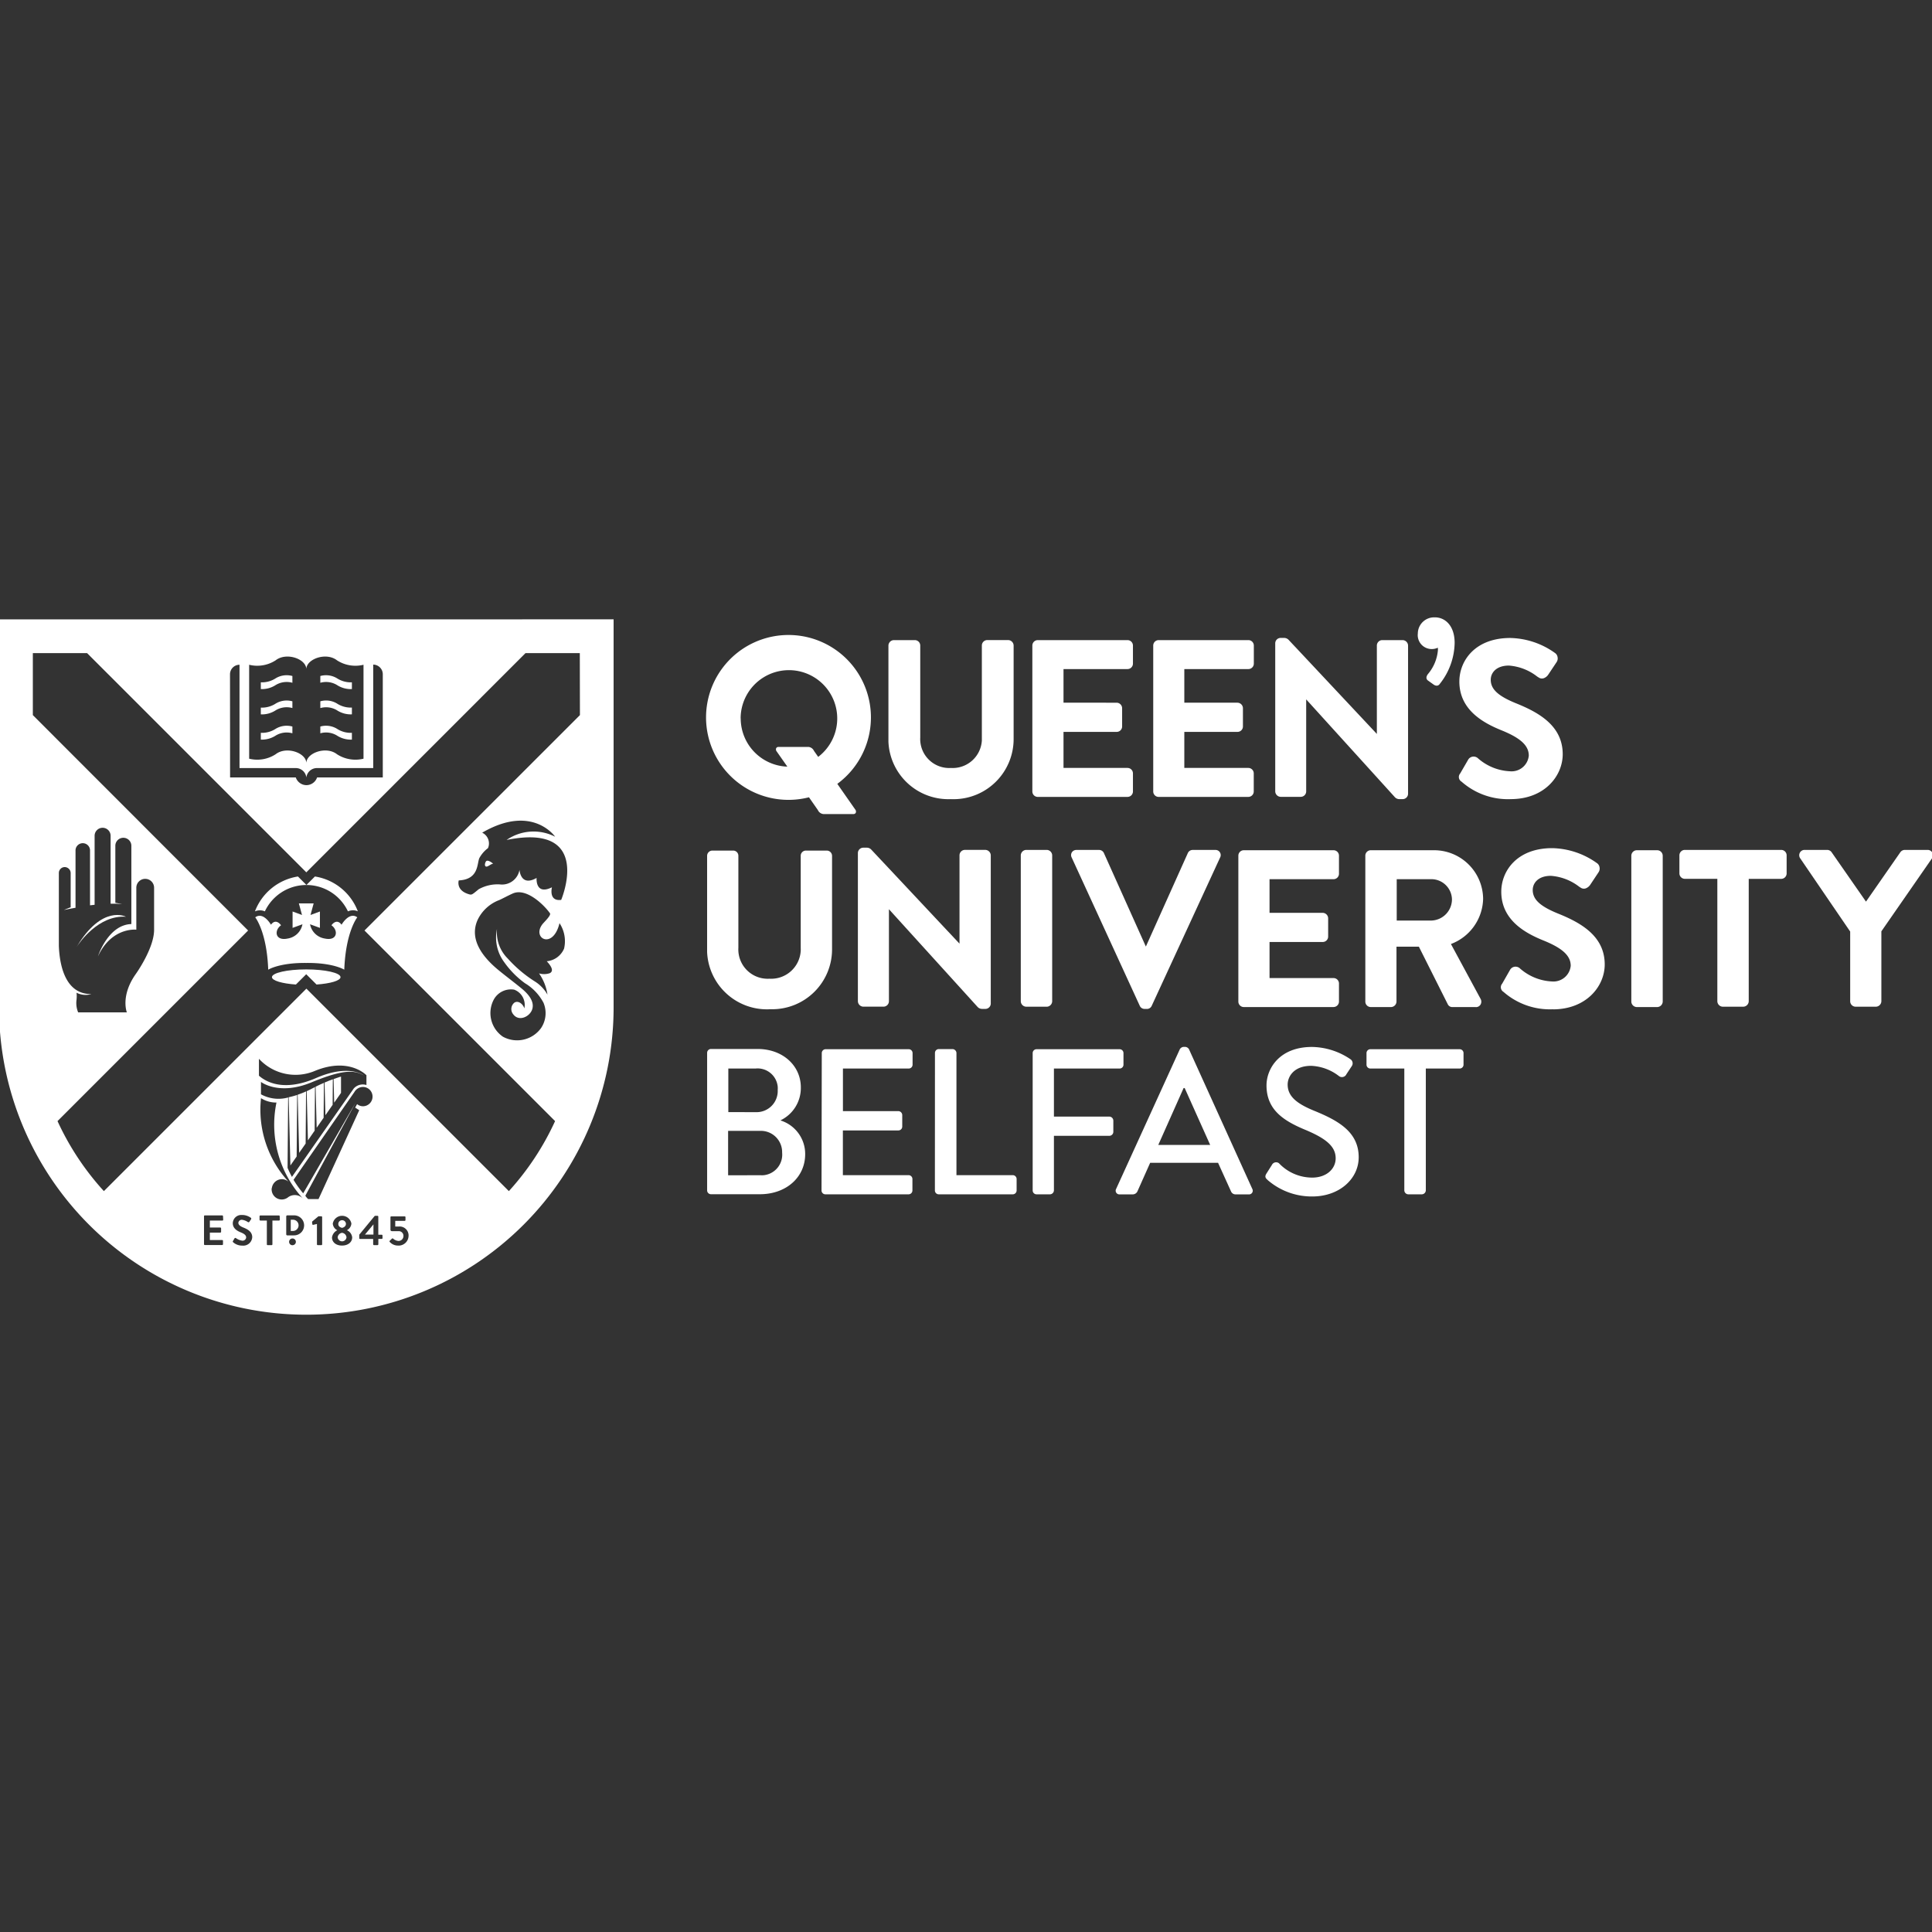 <svg id="Layer_1" data-name="Layer 1" xmlns="http://www.w3.org/2000/svg" viewBox="0 0 1000 1000"><rect x="0" y="0" width="1000" height="1000" fill="#333333" stroke="none"/><defs><style>.cls-1{fill:#fff;}</style></defs><g id="Queens"><path id="Path_20" data-name="Path 20" class="cls-1" d="M383.35,371.83a25,25,0,1,1,40.15,19.93l-2.18-3.1a3.52,3.52,0,0,0-2.93-2.06H403c-1.14,0-1.67.9-1.19,2.06l5.72,8.15a25,25,0,0,1-24.14-25m50,33.91a42.67,42.67,0,1,0-14.67,6.95l4.62,6.64a3.5,3.5,0,0,0,2.92,2.05h15.44c1.14,0,1.66-.92,1.18-2.05Z"/><path id="Path_21" data-name="Path 21" class="cls-1" d="M492.19,413.63a31.06,31.06,0,0,1-32.34-29.73c0-.46,0-.93,0-1.39V334.14a2.89,2.89,0,0,1,2.81-2.82h10.84a2.82,2.82,0,0,1,2.82,2.82h0v47.57a15,15,0,0,0,14.15,15.79,14.43,14.43,0,0,0,1.74,0,15.13,15.13,0,0,0,16-14.26c0-.47,0-.93,0-1.4V334.11A2.81,2.81,0,0,1,511,331.3h10.84a2.89,2.89,0,0,1,2.81,2.81v48.4a31.12,31.12,0,0,1-31.08,31.15c-.47,0-.93,0-1.4,0"/><path id="Path_22" data-name="Path 22" class="cls-1" d="M583.59,412.48H537.16a2.82,2.82,0,0,1-2.82-2.82V334.14a2.82,2.82,0,0,1,2.82-2.82h46.43a2.82,2.82,0,0,1,2.82,2.82h0v9.35a2.82,2.82,0,0,1-2.82,2.82H550.47v17.41H578a2.88,2.88,0,0,1,2.81,2.82V376a2.8,2.8,0,0,1-2.8,2.82H550.47v18.66h33.12a2.82,2.82,0,0,1,2.82,2.82v9.36a2.81,2.81,0,0,1-2.82,2.81h0"/><path id="Path_23" data-name="Path 23" class="cls-1" d="M646.16,412.48H599.73a2.82,2.82,0,0,1-2.82-2.82V334.14a2.82,2.82,0,0,1,2.82-2.82h46.43a2.82,2.82,0,0,1,2.82,2.82h0v9.35a2.82,2.82,0,0,1-2.82,2.82H613v17.41h27.54a2.88,2.88,0,0,1,2.8,2.82V376a2.8,2.8,0,0,1-2.8,2.82H613v18.66h33.12a2.82,2.82,0,0,1,2.82,2.82v9.36a2.81,2.81,0,0,1-2.82,2.81h0"/><path id="Path_24" data-name="Path 24" class="cls-1" d="M726,413.63H724.4a3.18,3.18,0,0,1-2.41-1L676.08,362v47.62a2.82,2.82,0,0,1-2.82,2.82H662.88a2.9,2.9,0,0,1-2.82-2.82V332.89a2.79,2.79,0,0,1,2.82-2.7h1.71a3.18,3.18,0,0,1,2.4,1l45.67,48.7V334.14a2.81,2.81,0,0,1,2.81-2.82H726a2.88,2.88,0,0,1,2.81,2.82v76.79a2.8,2.8,0,0,1-2.81,2.7"/><path id="Path_25" data-name="Path 25" class="cls-1" d="M743.65,354.92a3.12,3.12,0,0,1-1.56-.55l-3-2.15c-.49-.36-1.44-1.41,0-3.31a22,22,0,0,0,5.19-12.6,7.45,7.45,0,0,0-.07-1.06,7.31,7.31,0,0,1-3.15.7,7.23,7.23,0,0,1-7.25-7.23,7.34,7.34,0,0,1,.05-.81,8.43,8.43,0,0,1,8.52-8.37h.37c5.06,0,10.17,4.09,10.17,13.24a34.9,34.9,0,0,1-7.78,21.31,1.8,1.8,0,0,1-1.47.81"/><path id="Path_26" data-name="Path 26" class="cls-1" d="M782,413.63a36.31,36.31,0,0,1-25.52-9.06,2.78,2.78,0,0,1-1-3.8,3.36,3.36,0,0,1,.31-.43l4.11-7.09a3.21,3.21,0,0,1,2.18-1.58,3.4,3.4,0,0,1,2.67.6,26.89,26.89,0,0,0,16.82,6.94,8.94,8.94,0,0,0,9.73-8.1v0c0-5.18-4.22-9.09-14.09-13.09-9.38-3.79-21.85-10.53-21.85-25.24,0-10.87,8.23-22.56,26.32-22.56A41.08,41.08,0,0,1,804.88,338a3.08,3.08,0,0,1,1.29,2,3.45,3.45,0,0,1-.45,2.67l-4.32,6.48a4.75,4.75,0,0,1-2.12,1.8,2.93,2.93,0,0,1-2.78-.23l-.83-.52A27,27,0,0,0,781,344.5c-6.49,0-9.39,3.69-9.39,7.34,0,4.87,3.78,8.39,13,12.15,12,4.82,24.25,11.73,24.25,26.39,0,11.25-9.42,23.24-26.89,23.24"/><path id="Path_27" data-name="Path 27" class="cls-1" d="M510,522.2h-1.59a3.1,3.1,0,0,1-2.4-1l-45.9-50.59v47.62a2.83,2.83,0,0,1-2.81,2.82H446.86a2.9,2.9,0,0,1-2.82-2.82V441.46a2.8,2.8,0,0,1,2.82-2.7h1.71a3.14,3.14,0,0,1,2.4,1l45.67,48.68V442.72a2.82,2.82,0,0,1,2.82-2.82H510a2.9,2.9,0,0,1,2.82,2.82v76.79a2.8,2.8,0,0,1-2.82,2.7"/><path id="Path_28" data-name="Path 28" class="cls-1" d="M541.79,521.07H531.18a2.88,2.88,0,0,1-2.82-2.82V442.72a2.88,2.88,0,0,1,2.82-2.81h10.61a2.89,2.89,0,0,1,2.82,2.81v75.54a2.9,2.9,0,0,1-2.82,2.82"/><path id="Path_29" data-name="Path 29" class="cls-1" d="M593.6,522.21h-1.14a2.69,2.69,0,0,1-2.52-1.61h0l-35.25-76.78a2.74,2.74,0,0,1,.11-2.66,2.78,2.78,0,0,1,2.42-1.23h11.64a2.74,2.74,0,0,1,2.54,1.66l21.7,48.35,21.71-48.37a2.73,2.73,0,0,1,2.53-1.64H629a2.67,2.67,0,0,1,2.54,3.89L596.13,520.6a2.69,2.69,0,0,1-2.53,1.63"/><path id="Path_30" data-name="Path 30" class="cls-1" d="M690.23,521.25H643.79a2.84,2.84,0,0,1-2.82-2.83V442.89a2.82,2.82,0,0,1,2.82-2.81h46.44a2.81,2.81,0,0,1,2.82,2.81h0v9.36a2.82,2.82,0,0,1-2.82,2.82H657.11v17.41h27.53a2.88,2.88,0,0,1,2.81,2.82v9.45a2.8,2.8,0,0,1-2.81,2.82H657.11v18.67h33.12a2.82,2.82,0,0,1,2.82,2.81h0v9.36a2.82,2.82,0,0,1-2.82,2.82"/><path id="Path_31" data-name="Path 31" class="cls-1" d="M722.94,476.48h17.94a11,11,0,0,0,10.65-11,10.68,10.68,0,0,0-10.65-10.42H722.94Zm40.87,44.78h-12a2.59,2.59,0,0,1-2.41-1.39l-15-29.88H722.82v28.44a2.9,2.9,0,0,1-2.82,2.82H709.51a2.83,2.83,0,0,1-2.82-2.82V442.89a2.81,2.81,0,0,1,2.82-2.81h32.63a25.38,25.38,0,0,1,25.52,25.18A25.64,25.64,0,0,1,751,488.62L766.34,517a3,3,0,0,1,0,2.94,2.8,2.8,0,0,1-2.5,1.35"/><path id="Path_32" data-name="Path 32" class="cls-1" d="M803.73,522.4a36.37,36.37,0,0,1-25.52-9,2.8,2.8,0,0,1-1-3.82,2.61,2.61,0,0,1,.31-.43L781.6,502a3.26,3.26,0,0,1,2.18-1.59,3.44,3.44,0,0,1,2.67.6A26.89,26.89,0,0,0,803.27,508,9,9,0,0,0,813,499.9v0c0-5.19-4.21-9.1-14.07-13.09-9.39-3.79-21.87-10.54-21.87-25.25,0-10.86,8.25-22.56,26.33-22.56a41.05,41.05,0,0,1,23.21,7.77,3.08,3.08,0,0,1,1.29,2,3.42,3.42,0,0,1-.45,2.66l-4.32,6.5a4.91,4.91,0,0,1-2.13,1.8,2.93,2.93,0,0,1-2.77-.23l-.83-.53a27.1,27.1,0,0,0-14.67-5.64c-6.48,0-9.38,3.69-9.38,7.33,0,4.87,3.78,8.4,13,12.16,12,4.81,24.26,11.72,24.26,26.38,0,11.26-9.45,23.24-26.89,23.24"/><path id="Path_33" data-name="Path 33" class="cls-1" d="M857.8,521.25H847.18a2.9,2.9,0,0,1-2.81-2.83V442.89a2.87,2.87,0,0,1,2.81-2.81H857.8a2.88,2.88,0,0,1,2.82,2.81v75.53a2.91,2.91,0,0,1-2.82,2.83"/><path id="Path_34" data-name="Path 34" class="cls-1" d="M902.32,521.07H891.71a2.9,2.9,0,0,1-2.82-2.82V454.88H872.08a2.83,2.83,0,0,1-2.82-2.83v-9.33a2.82,2.82,0,0,1,2.82-2.81h49.86a2.82,2.82,0,0,1,2.82,2.81v9.36a2.82,2.82,0,0,1-2.82,2.82h-16.8v63.35a2.9,2.9,0,0,1-2.82,2.82"/><path id="Path_35" data-name="Path 35" class="cls-1" d="M971,521.07H960.47a2.83,2.83,0,0,1-2.82-2.82V482.17l-25.89-37.94a2.79,2.79,0,0,1-.13-2.92,2.76,2.76,0,0,1,2.49-1.4h11.63a2.83,2.83,0,0,1,2.35,1.29l17.73,25.48,17.72-25.47a2.87,2.87,0,0,1,2.36-1.3h11.76a2.75,2.75,0,0,1,2.48,1.39,2.84,2.84,0,0,1-.11,2.91l-26.25,37.85v36.19a2.9,2.9,0,0,1-2.83,2.82"/><path id="Path_36" data-name="Path 36" class="cls-1" d="M398.27,522.4A31,31,0,0,1,366,492.77q0-.69,0-1.38V442.92a2.74,2.74,0,0,1,2.66-2.66h10.85a2.67,2.67,0,0,1,2.67,2.66v47.66a15.17,15.17,0,0,0,14.32,16,14.78,14.78,0,0,0,1.76,0,15.33,15.33,0,0,0,16.19-14.43,13.62,13.62,0,0,0,0-1.43V442.92a2.68,2.68,0,0,1,2.66-2.66H428a2.74,2.74,0,0,1,2.67,2.66v48.46a31,31,0,0,1-31,31l-1.38,0"/><path id="Path_37" data-name="Path 37" class="cls-1" d="M376.87,608.33v-23h16.77a11,11,0,0,1,11.19,10.8c0,.17,0,.33,0,.49a10.69,10.69,0,0,1-9.62,11.67,11.61,11.61,0,0,1-1.56,0Zm.11-32.69V553.07h14.08a10.46,10.46,0,0,1,11.48,9.33,11.24,11.24,0,0,1,0,1.74,10.95,10.95,0,0,1-11.51,11.5Zm27.1,4.2a18.55,18.55,0,0,0,10.43-17c0-11.28-9.36-19.89-22.37-19.89H368.06a2,2,0,0,0-2.05,2h0v71.18a2,2,0,0,0,2.05,2h25.26c13.55,0,23.44-8.71,23.44-20.75a18.16,18.16,0,0,0-12.68-17.41Z"/><path id="Path_38" data-name="Path 38" class="cls-1" d="M425.22,616.18a2,2,0,0,0,2,2h43a2,2,0,0,0,2.05-2h0v-5.92a2,2,0,0,0-2-2h-34V585.11H465a2,2,0,0,0,2-2h0v-6a2.09,2.09,0,0,0-2-2H436.3V553.07h34a2,2,0,0,0,2.05-2h0v-6a2,2,0,0,0-2-2h-43a2,2,0,0,0-2,2h0Z"/><path id="Path_39" data-name="Path 39" class="cls-1" d="M483.9,616.18a2,2,0,0,0,2,2H524.2a2,2,0,0,0,2-2h0v-5.92a2,2,0,0,0-2-2H495.06V545a2.11,2.11,0,0,0-2.05-2h-7.08a2,2,0,0,0-2,2h0Z"/><path id="Path_40" data-name="Path 40" class="cls-1" d="M534.51,616.18a2,2,0,0,0,2,2h7a2.1,2.1,0,0,0,2-2V587.9h28.7a2.1,2.1,0,0,0,2.05-2V580a2.12,2.12,0,0,0-2.05-2.05h-28.7V553.07h34a2,2,0,0,0,2-2h0v-6a2,2,0,0,0-2-2h-43a2,2,0,0,0-2,2h0Z"/><path id="Path_41" data-name="Path 41" class="cls-1" d="M599.52,592.62l13.12-29.46h.54l13.21,29.46Zm-20,25.59h6.77a2.7,2.7,0,0,0,2.47-1.62l6.56-14.72h35.15l6.67,14.72a2.51,2.51,0,0,0,2.47,1.62h6.75a1.91,1.91,0,0,0,2.06-1.74,2,2,0,0,0-.22-1.06l-32.8-72.36a2.5,2.5,0,0,0-1.8-1.18h-1.08a2.53,2.53,0,0,0-1.83,1.18l-33,72.36a1.91,1.91,0,0,0,1.83,2.8"/><path id="Path_42" data-name="Path 42" class="cls-1" d="M656.15,610.8a34.83,34.83,0,0,0,23.11,8.49c14,0,24-9.13,24-20.31,0-13.12-10.64-19-23.11-24.08-8.92-3.66-13.66-7.43-13.66-13.55,0-4,3.12-9.68,12.16-9.68a25.2,25.2,0,0,1,14.5,5.39,2.55,2.55,0,0,0,3.54-.67,3.3,3.3,0,0,0,.23-.41l2.7-4.08a2.56,2.56,0,0,0-.53-3.58l-.12-.08a36.31,36.31,0,0,0-19.88-6.34c-17.11,0-23.55,11.5-23.55,19.89,0,12.47,8.6,18.17,19.57,22.79,10.64,4.41,16.23,8.49,16.23,14.94,0,5.48-4.73,10-12.15,10A23.71,23.71,0,0,1,662,602.1a2.43,2.43,0,0,0-3.41.45,2.8,2.8,0,0,0-.25.41l-2.79,4.41c-1.19,1.83-.33,2.58.64,3.44"/><path id="Path_43" data-name="Path 43" class="cls-1" d="M726.87,616.18a2.11,2.11,0,0,0,2,2H736a2.12,2.12,0,0,0,2-2V553.07h17.52a2,2,0,0,0,2-2h0v-6a2,2,0,0,0-2-2H709.35a2,2,0,0,0-2.05,2h0v6a2,2,0,0,0,2.05,2h17.52Z"/><path id="Path_44" data-name="Path 44" class="cls-1" d="M177.06,638.11a2.58,2.58,0,0,0-2.28,2.32,2.29,2.29,0,0,0,4.56,0A2.58,2.58,0,0,0,177.06,638.11Z"/><path id="Path_45" data-name="Path 45" class="cls-1" d="M142.78,354.52a11,11,0,0,1,8.56-1.12v-3.5a11,11,0,0,0-8.56,1.13,13.13,13.13,0,0,1-7.78,2.14v3.5A13.07,13.07,0,0,0,142.78,354.52Z"/><path id="Path_46" data-name="Path 46" class="cls-1" d="M142.78,367.6a10.92,10.92,0,0,1,8.56-1.12V363a10.92,10.92,0,0,0-8.56,1.12,13.13,13.13,0,0,1-7.78,2.14v3.5A13.06,13.06,0,0,0,142.78,367.6Z"/><path id="Path_47" data-name="Path 47" class="cls-1" d="M176.51,565.67v-8.43s-1.49.41-3.85,1.27l.31,12.24Z"/><path id="Path_48" data-name="Path 48" class="cls-1" d="M193.3,639v-5.27L188.91,639Z"/><path id="Path_49" data-name="Path 49" class="cls-1" d="M151.8,631.33h-1.31v5.81h1.31a2.91,2.91,0,0,0,0-5.81Z"/><path id="Path_50" data-name="Path 50" class="cls-1" d="M142.78,380.68a10.93,10.93,0,0,1,8.56-1.13v-3.5a11,11,0,0,0-8.56,1.12,13,13,0,0,1-7.78,2.14v3.51A13.13,13.13,0,0,0,142.78,380.68Z"/><path id="Path_51" data-name="Path 51" class="cls-1" d="M172.17,571.86l.1-13.23c-1.23.45-2.7,1-4.28,1.71l.45,16.9Z"/><path id="Path_52" data-name="Path 52" class="cls-1" d="M158.2,591.91l.22-27a42.65,42.65,0,0,1-4.35,1.71l.77,30.09Z"/><path id="Path_53" data-name="Path 53" class="cls-1" d="M153.55,598.6l.26-31.86a39.12,39.12,0,0,1-4.4,1.19l.9,35.31Z"/><path id="Path_54" data-name="Path 54" class="cls-1" d="M177.06,635.54c1.35-.31,2-1.15,2-2.09a1.94,1.94,0,0,0-2-1.87h0a1.92,1.92,0,0,0-1.95,1.87C175.06,634.43,175.67,635.21,177.06,635.54Z"/><path id="Path_55" data-name="Path 55" class="cls-1" d="M174.35,354.52a13.12,13.12,0,0,0,7.79,2.15v-3.5a13.18,13.18,0,0,1-7.79-2.14,11,11,0,0,0-8.55-1.13v3.5A11,11,0,0,1,174.35,354.52Z"/><path id="Path_56" data-name="Path 56" class="cls-1" d="M167.51,578.55l.14-18.07c-1.35.58-2.8,1.25-4.3,2l.55,21.26Z"/><path id="Path_57" data-name="Path 57" class="cls-1" d="M65.19,474.5s-12.25-6.57-25.49,15.58C41,488.07,50.92,473.54,65.19,474.5Z"/><path id="Path_58" data-name="Path 58" class="cls-1" d="M39.09,469.86V440a3.76,3.76,0,0,1,7.51,0h0v28.59l2.37-.27V432.6a4.14,4.14,0,1,1,8.28,0h0v35.15c.8,0,1.63,0,2.45,0,1.08,0,3.42.25,3.42.25-.66-.21-3.42-.73-3.42-.73V437.58a4.15,4.15,0,0,1,8.29,0c0,.05,0,40.71,0,40.71C55.89,478.66,50.7,495,50.7,495c7.13-15.3,19.86-13.8,19.86-13.8V459.49a4.6,4.6,0,0,1,9.2,0v21.78c0,9.63-9.45,22.84-9.45,22.84C62.24,515.47,65.66,524,65.66,524H40.45a12.58,12.58,0,0,1-.84-6.5,16.09,16.09,0,0,0,0-3.67,10.29,10.29,0,0,0,7.66.69c-14.07.14-16.48-16.26-16.81-24.91V451.91a3.05,3.05,0,0,1,3-3.11h0a3.12,3.12,0,0,1,3.12,3.11v17.71c-1.17.42-2.35.9-3.53,1.43C33.49,470.94,35.79,470.43,39.09,469.86Zm261.08-99.72L188.66,481.63l98.65,98.65a140.64,140.64,0,0,1-23.92,36.24l-104.8-104.8h0L53.77,616.52a140.78,140.78,0,0,1-24-36.24l98.65-98.65L17,370.14V338.05H45.07L158.55,451.52h0L272,338.05h28.11Zm-9.64,95.64c-6.75.9-4.84-6.52-4.84-6.52-8.74,4.32-7.95-4.84-7.95-4.84-8.37,4.78-8.85-4.23-8.85-4.23a9.15,9.15,0,0,1-10.12,7.58,20.1,20.1,0,0,0-11,2.5c-3.27,2.7-3.56,3-4.87,2.64-7.12-2-5.45-7.21-5.45-7.21,10.47-.49,9.4-8.75,10.66-11.55a16.06,16.06,0,0,1,4.47-5.16,6.17,6.17,0,0,0-3-8c26-15.11,37.76,2.1,37.76,2.1a24.5,24.5,0,0,0-25.13,1.67c45.25-9.16,28.27,31,28.27,31ZM292,490.91a10.8,10.8,0,0,1-9,6.63c1.2,1.31,4.27,4.71,1.64,6.15a9.14,9.14,0,0,1-5.64.13,25.67,25.67,0,0,1,4.37,11,19.28,19.28,0,0,0-6.54-6.83,66.73,66.73,0,0,1-14-11.84,19.08,19.08,0,0,1-5.58-15.35,21.25,21.25,0,0,0,3.65,17.11,47.14,47.14,0,0,0,10.81,11A25.93,25.93,0,0,1,281.3,519a13.86,13.86,0,0,1-1.23,13.1,15.29,15.29,0,0,1-19.75,4.5,14.82,14.82,0,0,1-4.67-19.35,10.12,10.12,0,0,1,10.51-5,8.42,8.42,0,0,1,5.23,9.7c-.53-2-2.95-4.31-5.12-3a4.25,4.25,0,0,0-.66,6l.07.09c2.92,3.88,8.5,1.22,9.77-2.55,1.41-4.18-2.25-8.16-5.16-10.6-4-3.31-8.1-6.35-12.1-9.62-7.65-6.25-15.66-15.62-11-26.08a20.37,20.37,0,0,1,11.2-10.31c1.27-.53,4.77-2.43,7.09-3.44,7.05-3.06,16.32,6.17,19.18,10.27.75,1.08-3.12,4.6-4,5.79-5.4,7.29,5.63,13.14,8.94-.68a16.88,16.88,0,0,1,2.38,13.1ZM206.15,644.7a5.64,5.64,0,0,1-4.34-1.8c-.28-.33-.3-.49,0-.75l1.1-1.07a.39.39,0,0,1,.53,0,4.7,4.7,0,0,0,2.83,1.23,2.54,2.54,0,0,0,2.55-2.53v-.06a2.41,2.41,0,0,0-2.34-2.48h-3.7a.72.72,0,0,1-.68-.77V630a.41.41,0,0,1,.41-.41h6.95a.41.41,0,0,1,.42.41v1.5a.42.42,0,0,1-.42.42h-4.88v2.92h1.89a4.65,4.65,0,0,1,5,4.26,4.26,4.26,0,0,1,0,.62,5.14,5.14,0,0,1-5.26,5ZM198,640.83a.42.42,0,0,1-.42.42h-1.75v2.81a.46.46,0,0,1-.42.42h-1.84a.46.46,0,0,1-.42-.42v-2.77h-6.78a.42.42,0,0,1-.42-.42h0v-1.8l7.92-9.62a.43.43,0,0,1,.32-.14h1.2a.42.42,0,0,1,.42.42h0v9.36h1.75a.4.4,0,0,1,.42.39h0Zm-21,3.87c-3.15,0-5.16-1.8-5.16-4.22a4.94,4.94,0,0,1,2.66-3.67v-.08a4.13,4.13,0,0,1-2.25-3.4,4.89,4.89,0,0,1,9.63,0,4.21,4.21,0,0,1-2.25,3.38v.09a4.52,4.52,0,0,1,2.66,3.67c0,2.41-2.06,4.23-5.3,4.23Zm-10.25-.64a.42.42,0,0,1-.39.42h-1.9a.42.42,0,0,1-.41-.42V633.53l-1.94.45a.39.39,0,0,1-.45-.29h0l-.13-1.08a.47.47,0,0,1,.11-.39l3.17-2.67h1.54a.42.42,0,0,1,.39.42Zm-8.72-25.15,26.08-48.24h0l-27.17,47a51.42,51.42,0,0,1-5-7l31.51-45.46a5.17,5.17,0,0,1,4.38-2.61,5,5,0,1,1,0,10,4.87,4.87,0,0,1-3-1.11l-1,1.8,2.11,1.35-21.07,46h-5.36A7.39,7.39,0,0,1,158.05,618.91ZM152,639.43h-3.31a.55.55,0,0,1-.54-.55h0v-9.26a.55.55,0,0,1,.54-.55H152a5.18,5.18,0,1,1,0,10.35Zm-.61,5.1a1.75,1.75,0,1,1,1.75-1.74,1.73,1.73,0,0,1-1.75,1.72h0Zm-10.69-29.48a5.29,5.29,0,0,1,4.19-4.61,5.16,5.16,0,0,1,4.5,1.27,55,55,0,0,1-14.29-43.29,14.81,14.81,0,0,0,8,2.26,56.48,56.48,0,0,0,14,50,5.89,5.89,0,0,0-7.85-1.08,5.34,5.34,0,0,1-3.39,1.26,5.23,5.23,0,0,1-5.26-5.2,5.83,5.83,0,0,1,0-.59Zm4.13,16.29a.42.42,0,0,1-.42.41H141v12.33a.43.43,0,0,1-.41.41h-2.06a.43.43,0,0,1-.41-.41V631.75h-3.36a.43.43,0,0,1-.42-.41h0v-1.8a.43.43,0,0,1,.42-.42h9.6a.42.42,0,0,1,.42.42Zm-9.75-65V560s9.24,7.23,26.16.22,22.47-6.21,27.07-3.6c0,0-7.59-6.07-24.67,1.35-17.47,7.6-26.56,1.49-29.61-1.19l0-8.75a25.74,25.74,0,0,0,29.08,6.21c17.72-7.21,26.56,2.31,26.56,2.31v5.06a6.26,6.26,0,0,0-6.57,1.8c-2.1,3-29.67,42.46-32,45.76-.84-1.56-1.58-3.12-2.25-4.68l.29-36.43a18.82,18.82,0,0,1-14.15-1.7Zm-9.55,78.38a7,7,0,0,1-4.83-1.71c-.2-.19-.32-.31-.12-.66l.79-1.35a.53.53,0,0,1,.72-.18l0,0a7.23,7.23,0,0,0,3.32,1.35,1.83,1.83,0,0,0,2-1.66v0c0-1.12-.94-1.89-2.79-2.64-2.07-.83-4.13-2.16-4.13-4.75a4.39,4.39,0,0,1,4.52-4.25l.43,0a7.7,7.7,0,0,1,4.39,1.46.55.55,0,0,1,.14.73l-.84,1.26a.58.58,0,0,1-.77.26,7.09,7.09,0,0,0-3.06-1.21,1.75,1.75,0,0,0-1.93,1.53c0,1,.82,1.75,2.59,2.47,2.14.86,4.59,2.13,4.59,5a4.63,4.63,0,0,1-4.89,4.37h-.16Zm-10-13.37a.41.41,0,0,1-.41.41h-6.5v3.6h5.4a.45.45,0,0,1,.42.42v1.8a.41.41,0,0,1-.41.41h-5.41v3.85H115a.41.41,0,0,1,.42.41V644a.41.41,0,0,1-.41.42h-9a.41.41,0,0,1-.41-.42V629.51a.41.41,0,0,1,.41-.42h9a.42.42,0,0,1,.42.42ZM119.05,349a4.92,4.92,0,0,1,4.92-4.92h0v53.47h29.26a5.5,5.5,0,0,1,5.34,4.88,5.52,5.52,0,0,1,5.35-4.88h29.26V344a5,5,0,0,1,4.95,4.92v53.47h-34a5.87,5.87,0,0,1-5.52,4h0a5.87,5.87,0,0,1-5.52-4h-34Zm9.91-4.92a17.51,17.51,0,0,0,13.7-2.29c5.61-4.4,15.83-.71,15.89,4.54.06-5.25,10.28-8.94,15.89-4.54a17.52,17.52,0,0,0,13.71,2.29v48.62a17.49,17.49,0,0,1-13.71-2.3c-5.59-4.38-15.75-.73-15.88,4.5h0c-.13-5.22-10.3-8.87-15.89-4.5a17.49,17.49,0,0,1-13.71,2.3ZM-.5,320.59V521.44a159.05,159.05,0,0,0,318.1,0V320.57Z"/><path id="Path_59" data-name="Path 59" class="cls-1" d="M174.35,380.68a13.18,13.18,0,0,0,7.79,2.14v-3.51a13,13,0,0,1-7.79-2.14,10.94,10.94,0,0,0-8.55-1.12v3.5A10.86,10.86,0,0,1,174.35,380.68Z"/><path id="Path_60" data-name="Path 60" class="cls-1" d="M162.86,585.23l.18-22.59q-.9.43-1.8.93c-.8.45-1.64.83-2.51,1.24l.65,25.44Z"/><path id="Path_61" data-name="Path 61" class="cls-1" d="M174.35,367.6a13,13,0,0,0,7.79,2.14v-3.5a13.18,13.18,0,0,1-7.79-2.14A10.9,10.9,0,0,0,165.8,363v3.5A10.9,10.9,0,0,1,174.35,367.6Z"/><path id="Path_62" data-name="Path 62" class="cls-1" d="M251.43,446c-.87,1.59-.5,3.45,1.57,2.1,1.71-1.12,2.25-1.06,2.25-1.06S252.29,444.43,251.43,446Z"/><path id="Path_63" data-name="Path 63" class="cls-1" d="M176.79,478.63c-2.66-3.61-5.23.3-5.23.3,3.6,2.48,3.28,8.31-3.53,6.84a9.21,9.21,0,0,1-7.55-7.37l5.11,1.87v-8.48l-4.87,1.8,1.63-6h-7.66l1.63,6-4.88-1.8v8.48l5.11-1.87a9.21,9.21,0,0,1-7.55,7.37c-6.81,1.47-7.13-4.36-3.53-6.84,0,0-2.56-3.92-5.22-.3,0,0-3.9-6.91-8.14-3.82,0,0,6,7.4,6.72,27.1,0,0,5.65-3.63,19.7-3.49,14-.14,19.67,3.49,19.67,3.49.74-19.7,6.73-27.1,6.73-27.1C180.68,471.72,176.79,478.63,176.79,478.63Z"/><path id="Path_64" data-name="Path 64" class="cls-1" d="M163,453.67l-4.39,4.39-4.39-4.39a28.52,28.52,0,0,0-22.26,18.05,6.36,6.36,0,0,1,5.13,0,23.76,23.76,0,0,1,43,0,6.39,6.39,0,0,1,1.26-.41,6.13,6.13,0,0,1,3.87.39A28.51,28.51,0,0,0,163,453.67Z"/><path id="Path_65" data-name="Path 65" class="cls-1" d="M158.5,501.76c-9.8,0-17.74,1.8-17.74,4,0,1.8,5.22,3.32,12.4,3.83l5.34-5.33,5.34,5.33c7.2-.51,12.41-2,12.41-3.83C176.26,503.56,168.31,501.76,158.5,501.76Z"/></g></svg>